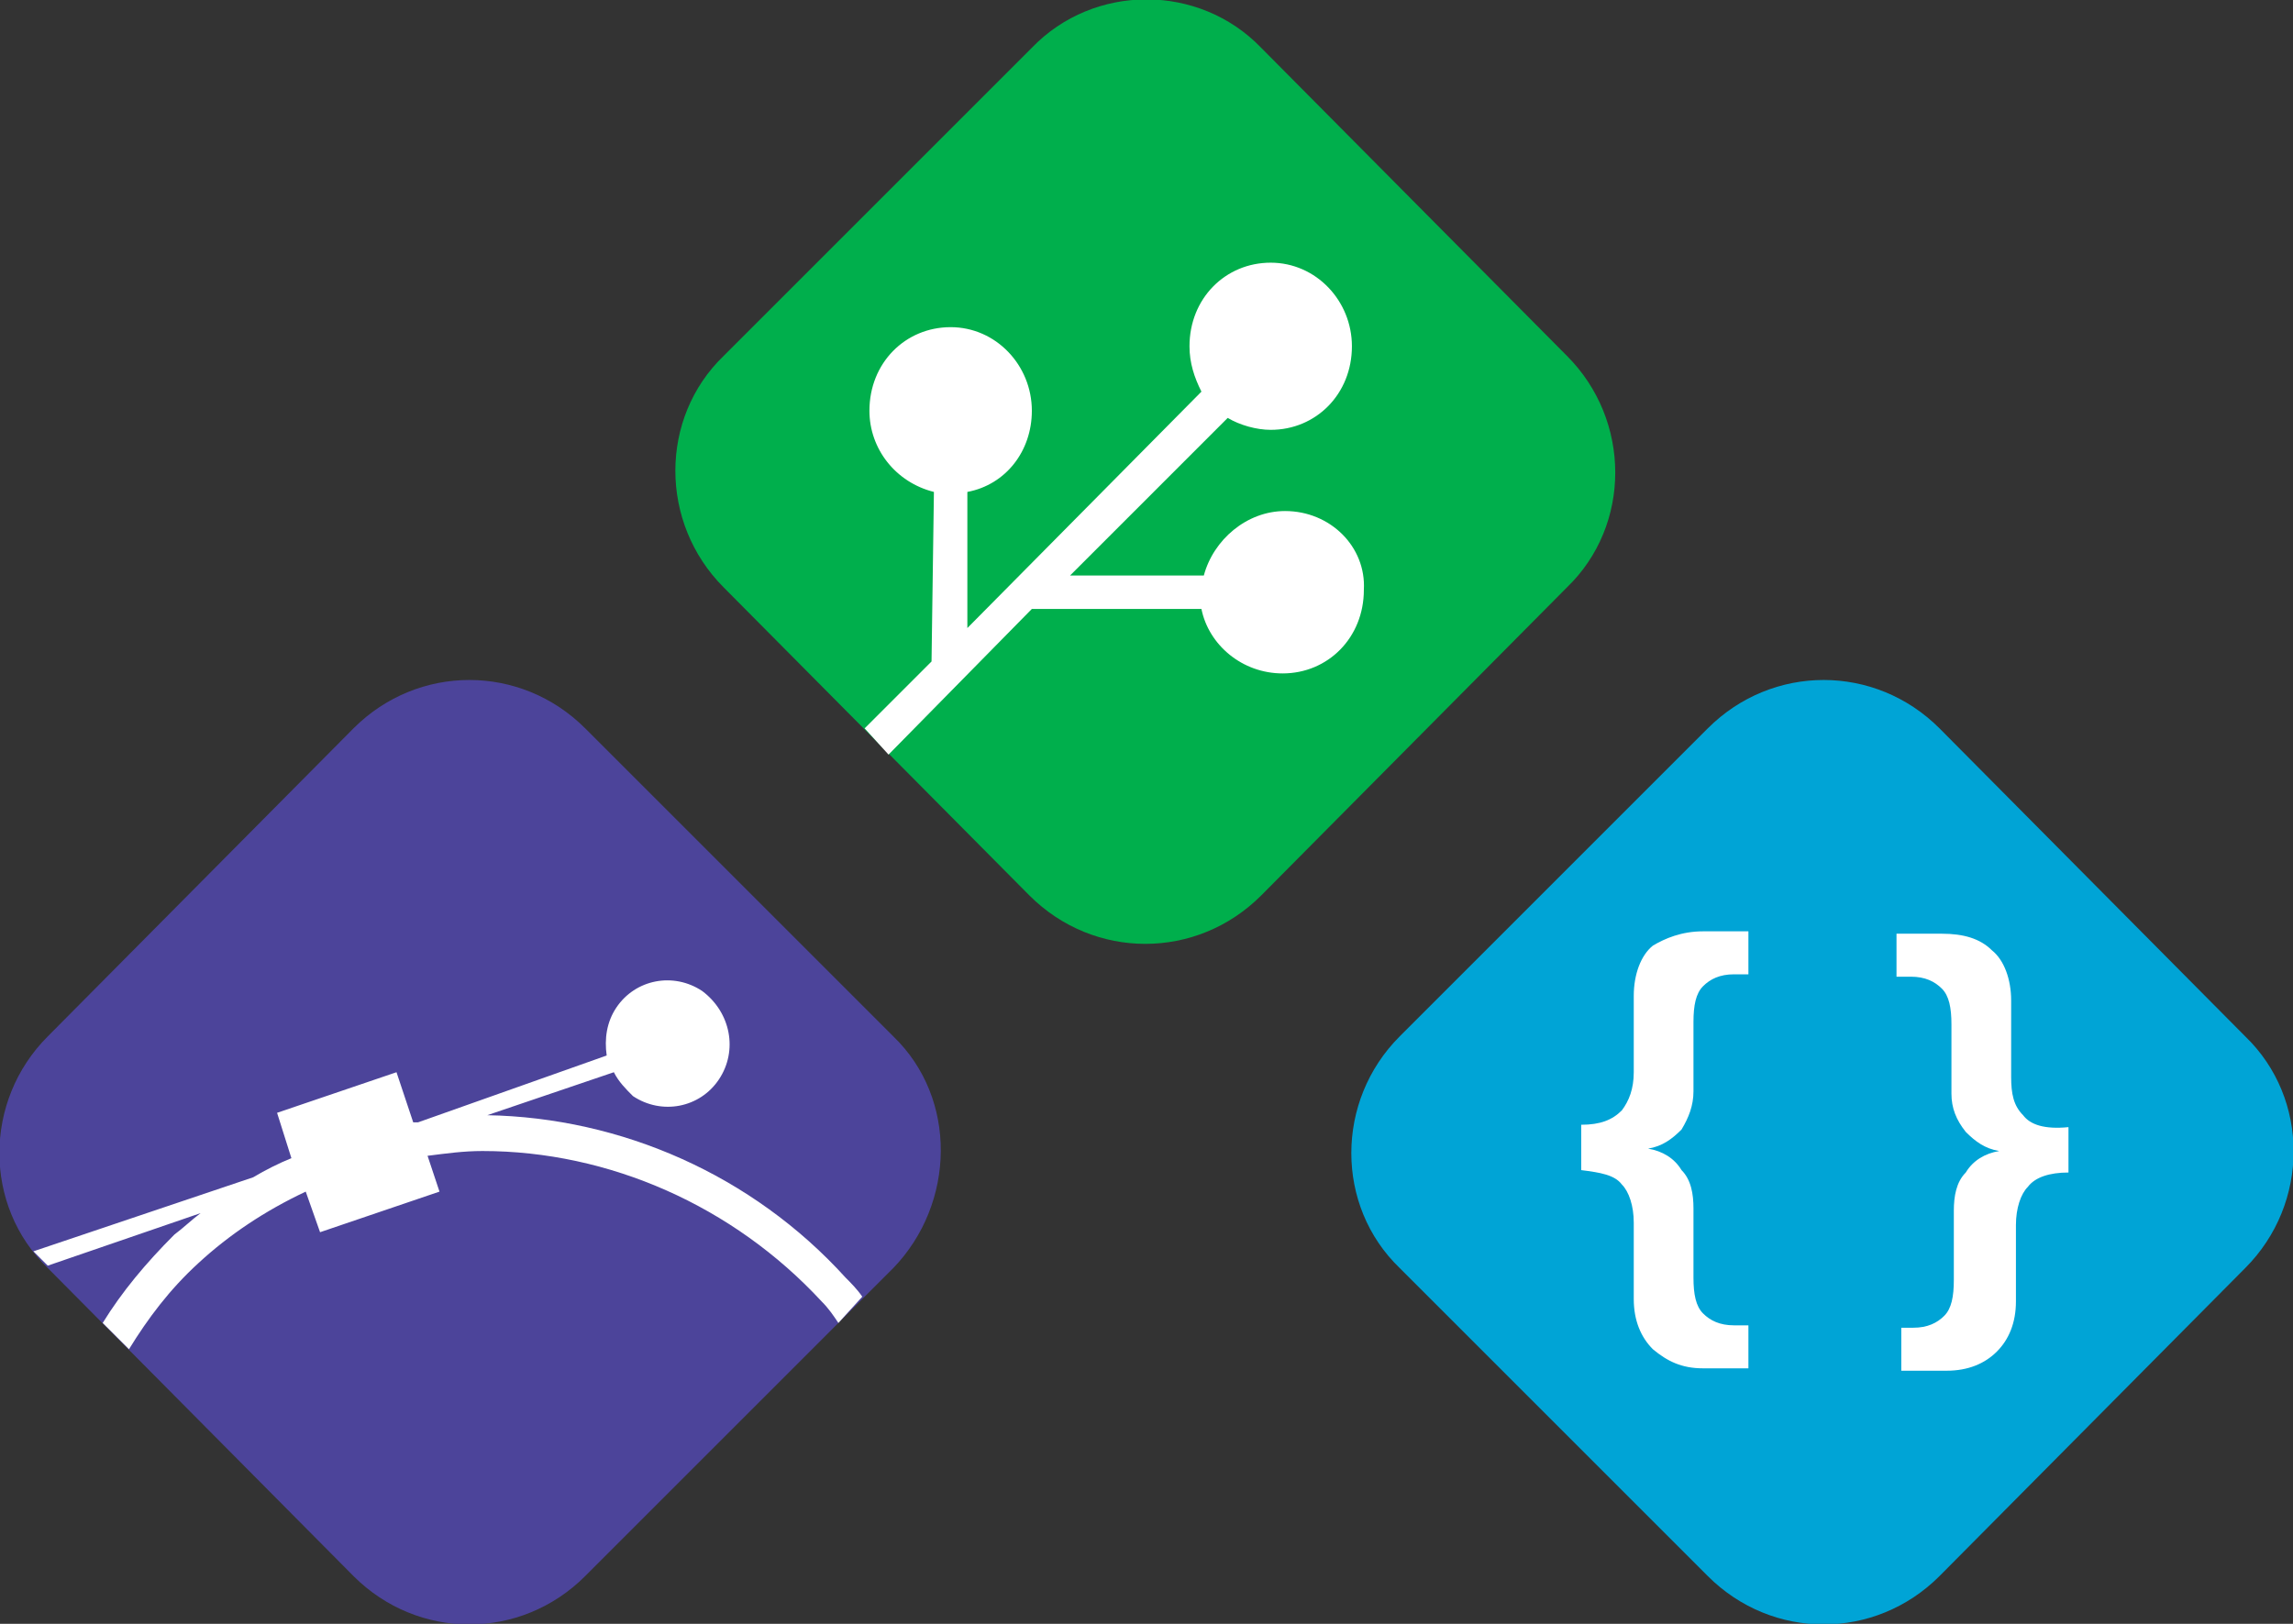 <svg xmlns="http://www.w3.org/2000/svg" xmlns:xlink="http://www.w3.org/1999/xlink" version="1.1" id="Layer_1" x="0px" y="0px" width="96px" height="68px" viewBox="0 0 96 68" style="enable-background:new 0 0 96 68;" xml:space="preserve">
<rect x="0" y="0" width="96" height="68" fill="#333333" stroke="none"/>
<style type="text/css">

	.st0{fill:#4C449A;}
	.st1{fill:#FFFFFF;}
	.st2{fill:#00A4D6;}
	.st3{fill:#00AF4C;}

</style>
<path class="st3" d="M52.8 2l12.8 12.9c2.7 2.7 2.7 7.1 0 9.7L52.8 37.5c-2.7 2.7-7 2.7-9.7 0L30.3 24.6c-2.7-2.7-2.7-7.1 0-9.7 L43.2 2C45.8-0.7 50.2-0.7 52.8 2z"/>
<path class="st1" d="M53.8 21.4c-1.6 0-3 1.2-3.4 2.7h-5.6l6.6-6.6c0.5 0.3 1.2 0.5 1.8 0.5c1.9 0 3.4-1.5 3.4-3.5 c0-1.9-1.5-3.5-3.4-3.5c-1.9 0-3.4 1.5-3.4 3.5c0 0.7 0.2 1.3 0.5 1.9l-9.8 9.9l0-5.7c1.6-0.3 2.7-1.7 2.7-3.4 c0-1.9-1.5-3.5-3.4-3.5c-1.9 0-3.4 1.5-3.4 3.5c0 1.6 1.1 3 2.7 3.4L39 27.7l-2.8 2.8l1 1.1l6-6.1h7.1c0.3 1.5 1.7 2.7 3.4 2.7 c1.9 0 3.4-1.5 3.4-3.5C57.2 22.9 55.7 21.4 53.8 21.4z"/>
<path class="st2" d="M94 43.4L81.2 30.5c-2.7-2.7-7-2.7-9.7 0L58.6 43.4c-2.7 2.7-2.7 7.1 0 9.7L71.5 66c2.7 2.7 7 2.7 9.7 0 L94 53.1C96.7 50.4 96.7 46 94 43.4z"/>
<path class="st1" d="M71.3 39h1.9v1.8h-0.6c-0.6 0-1 0.2-1.3 0.5c-0.3 0.3-0.4 0.8-0.4 1.5v2.9c0 0.6-0.2 1.1-0.5 1.6 c-0.4 0.4-0.8 0.7-1.4 0.8v0c0.6 0.1 1.1 0.4 1.4 0.9c0.4 0.4 0.5 1 0.5 1.6v2.9c0 0.7 0.1 1.2 0.4 1.5c0.3 0.3 0.7 0.5 1.3 0.5h0.6 v1.8h-1.9c-0.9 0-1.5-0.3-2.1-0.8c-0.5-0.5-0.8-1.2-0.8-2.1v-3.2c0-0.7-0.2-1.3-0.5-1.6c-0.3-0.4-0.9-0.5-1.7-0.6v-1.9 c0.8 0 1.3-0.2 1.7-0.6c0.3-0.4 0.5-0.9 0.5-1.6v-3.2c0-0.9 0.3-1.7 0.8-2.1C69.7 39.3 70.4 39 71.3 39z M84.7 46.7 c-0.4-0.4-0.5-0.9-0.5-1.6v-3.2c0-0.9-0.3-1.7-0.8-2.1c-0.5-0.5-1.2-0.7-2.1-0.7h-1.9v1.8H80c0.6 0 1 0.2 1.3 0.5 c0.3 0.3 0.4 0.8 0.4 1.5v2.9c0 0.6 0.2 1.1 0.6 1.6c0.4 0.4 0.8 0.7 1.4 0.8v0c-0.6 0.1-1.1 0.4-1.4 0.9c-0.4 0.4-0.5 1-0.5 1.6 v2.9c0 0.7-0.1 1.2-0.4 1.5c-0.3 0.3-0.7 0.5-1.3 0.5h-0.5v1.8h1.9c0.9 0 1.6-0.3 2.1-0.8c0.5-0.5 0.8-1.2 0.8-2.1v-3.2 c0-0.7 0.2-1.3 0.5-1.6c0.3-0.4 0.9-0.6 1.7-0.6v-1.9C85.6 47.3 85 47.1 84.7 46.7z"/>
<path class="st0" d="M37.4 43.4L24.5 30.5c-2.7-2.7-7-2.7-9.7 0L2 43.4c-2.7 2.7-2.7 7.1 0 9.7L14.8 66c2.7 2.7 7 2.7 9.7 0 l12.9-12.9C40 50.4 40.1 46 37.4 43.4z"/>
<path class="st1" d="M4.3 55.4l1.1 1.1c0.8-1.3 1.7-2.5 2.9-3.6c1.3-1.2 2.8-2.2 4.5-3l0.6 1.7l5-1.7l-0.5-1.5 c0.8-0.1 1.5-0.2 2.3-0.2c5.3 0 10.5 2.3 14.2 6.3c0.3 0.3 0.5 0.6 0.7 0.9l1-1.1c-0.2-0.3-0.5-0.6-0.7-0.8c-3.9-4.3-9.4-6.7-15-6.8 l5.3-1.8c0.2 0.4 0.5 0.7 0.8 1c1.2 0.8 2.8 0.5 3.6-0.7c0.8-1.2 0.5-2.8-0.7-3.7c-1.2-0.8-2.8-0.5-3.6 0.7c-0.4 0.6-0.5 1.3-0.4 2 L17.5 47c-0.1 0-0.1 0-0.2 0l-0.7-2.1l-5 1.7l0.6 1.9c-0.5 0.2-1.1 0.5-1.6 0.8l-9.2 3.1C1.6 52.6 1.8 52.8 2 53l6.4-2.2 c-0.4 0.3-0.7 0.6-1.1 0.9C6.1 52.9 5.1 54.1 4.3 55.4z"/>
</svg>
